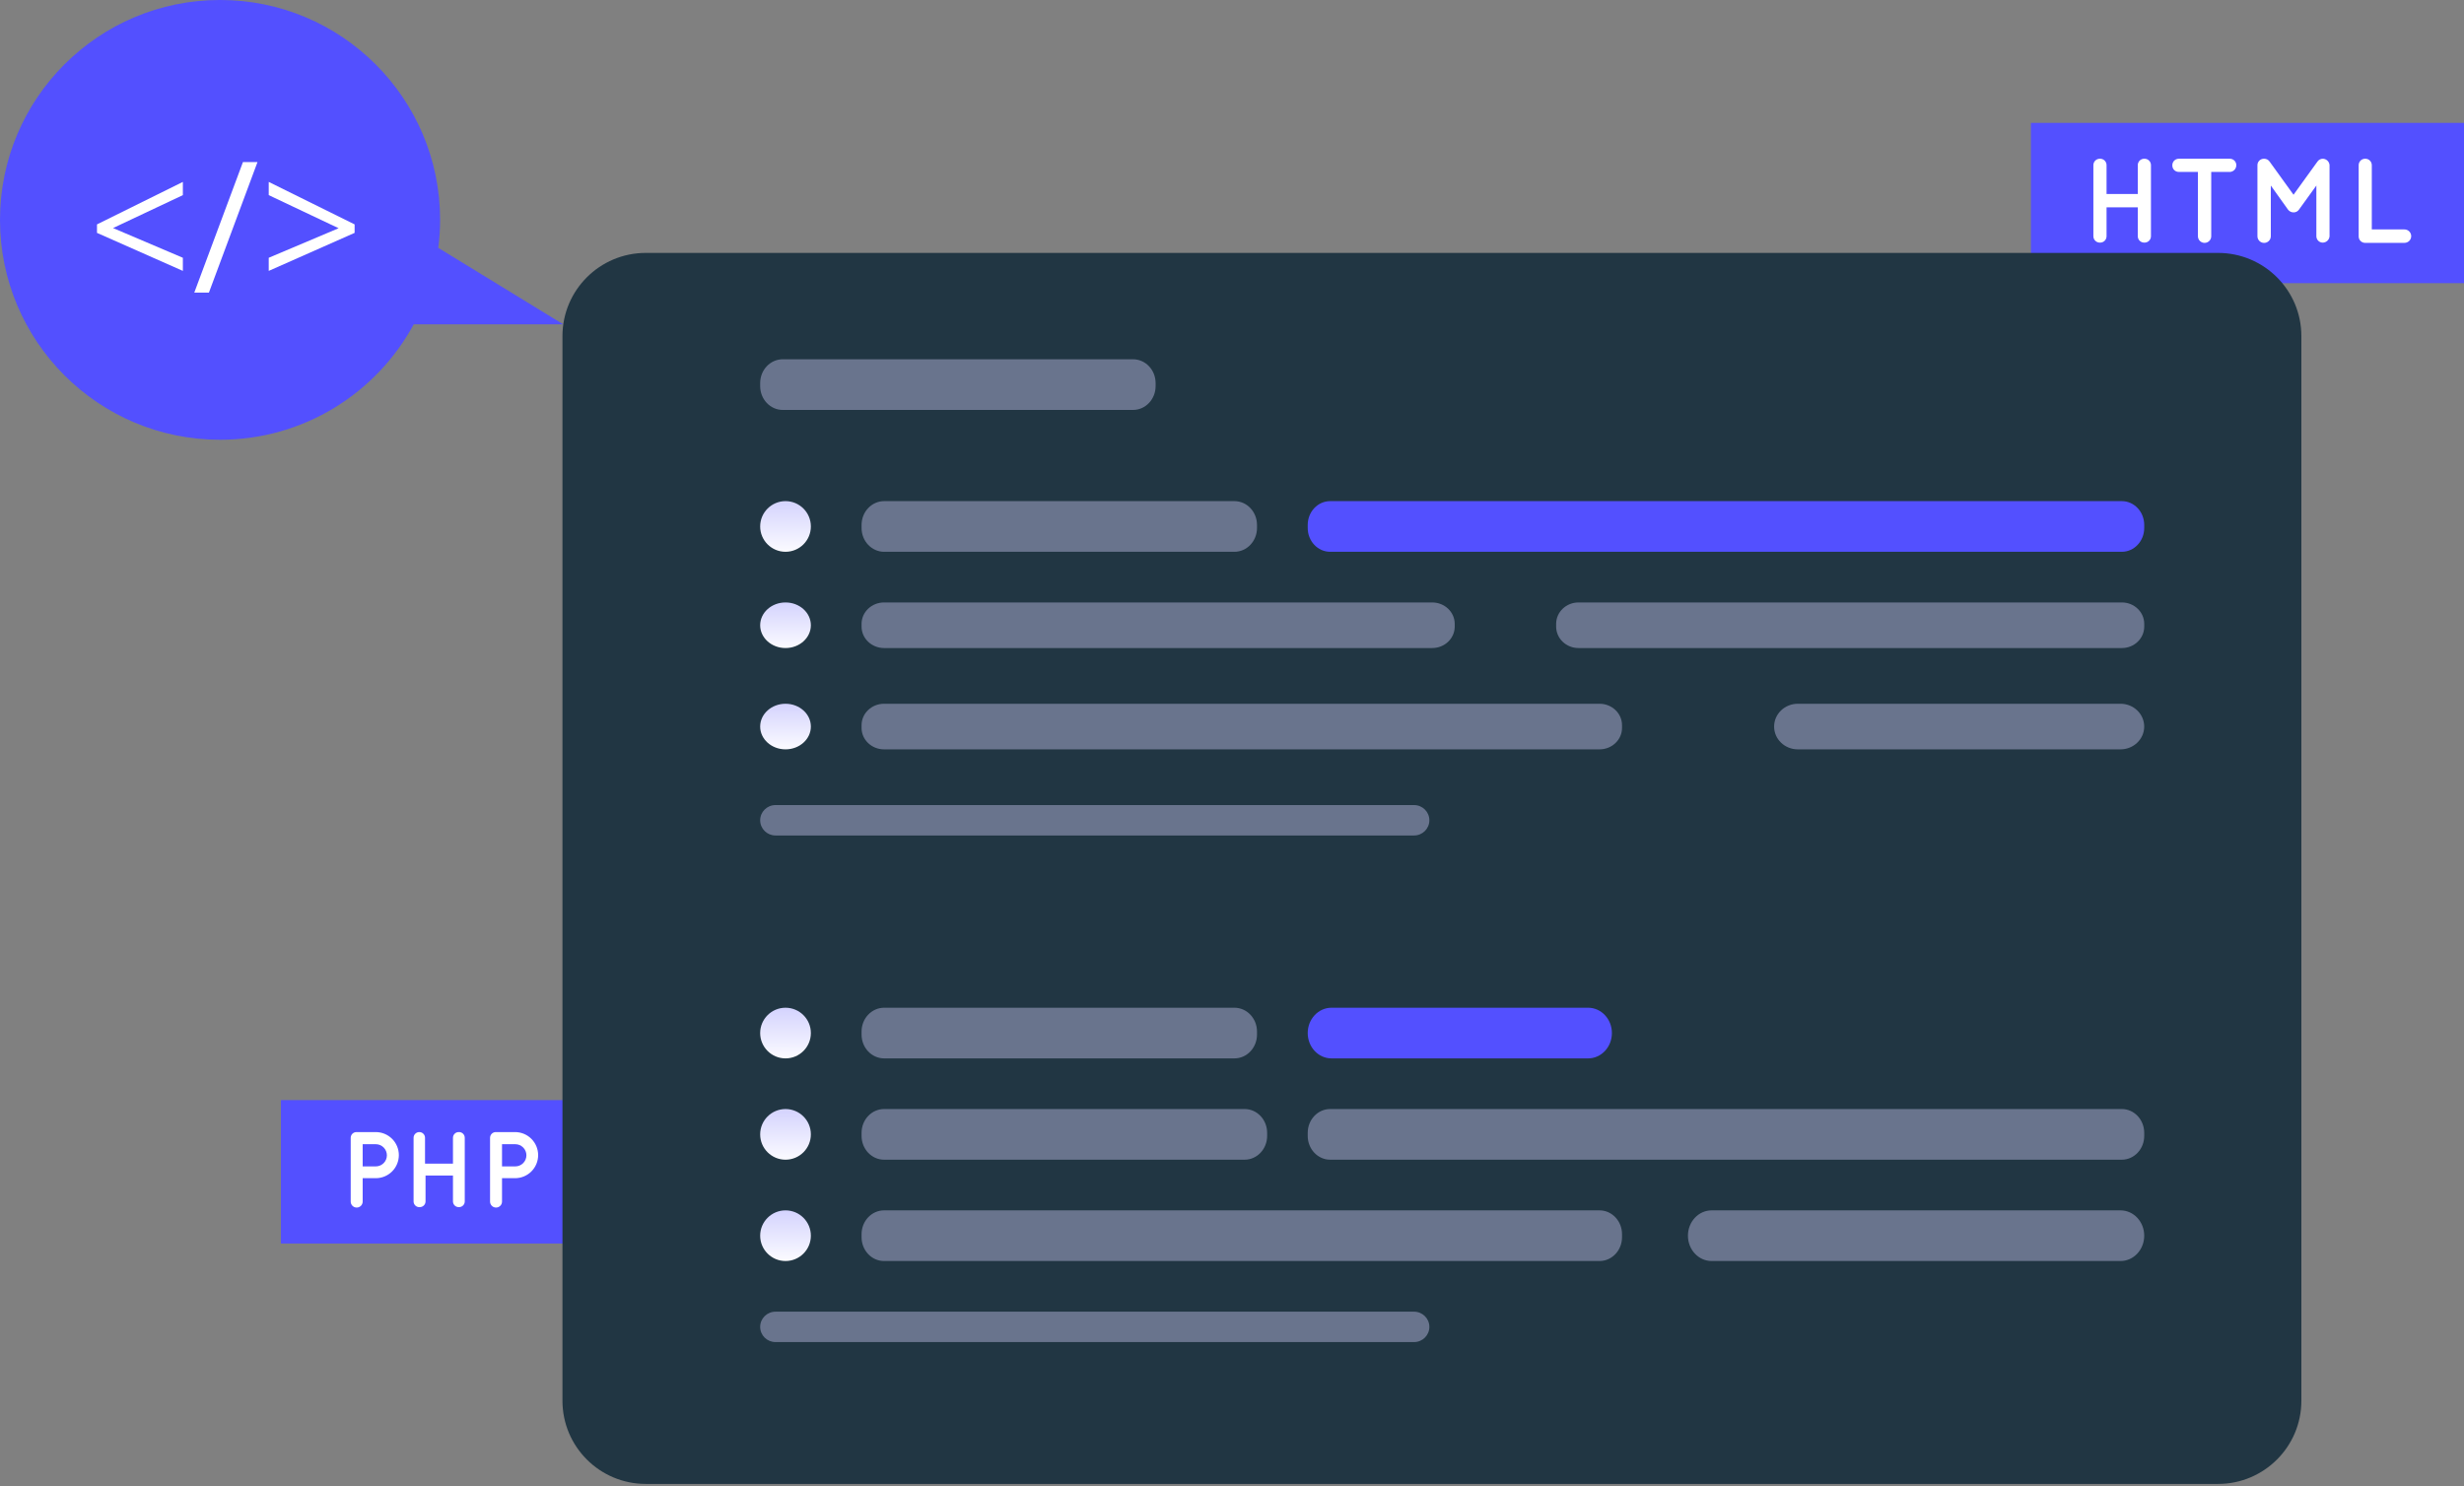 <svg width="421" height="254" viewBox="0 0 421 254" fill="none" xmlns="http://www.w3.org/2000/svg">
<rect x="0" y="0" width="421" height="254" fill="#808080" stroke="none"/>
<path d="M102.569 188H48V212.508H102.569V188Z" fill="#5350FF"/>
<path d="M64.206 201.344H61.966V205.342C61.966 205.613 61.858 205.873 61.667 206.065C61.475 206.256 61.215 206.364 60.944 206.364C60.673 206.364 60.413 206.256 60.221 206.065C60.03 205.873 59.922 205.613 59.922 205.342V194.442C59.922 194.183 60.025 193.934 60.208 193.751C60.392 193.568 60.641 193.465 60.9 193.465H64.206C65.251 193.465 66.254 193.88 66.993 194.619C67.733 195.358 68.148 196.36 68.148 197.404C68.148 198.449 67.733 199.451 66.993 200.19C66.254 200.929 65.251 201.344 64.206 201.344ZM61.966 199.33H64.206C64.709 199.33 65.192 199.13 65.548 198.775C65.904 198.419 66.104 197.937 66.104 197.434C66.104 196.931 65.904 196.448 65.548 196.093C65.192 195.737 64.709 195.537 64.206 195.537H61.966V199.33Z" fill="white"/>
<path d="M70.664 205.34V194.44C70.664 194.181 70.767 193.932 70.951 193.749C71.134 193.566 71.383 193.463 71.642 193.463C71.902 193.463 72.15 193.566 72.334 193.749C72.517 193.932 72.62 194.181 72.62 194.44V198.859H77.394V194.44C77.394 194.181 77.497 193.932 77.68 193.749C77.863 193.566 78.112 193.463 78.372 193.463C78.505 193.455 78.638 193.474 78.764 193.52C78.889 193.565 79.004 193.636 79.102 193.727C79.199 193.819 79.276 193.93 79.329 194.052C79.382 194.175 79.409 194.307 79.408 194.44V205.311C79.409 205.444 79.382 205.576 79.329 205.699C79.276 205.822 79.199 205.932 79.102 206.024C79.004 206.115 78.889 206.186 78.764 206.232C78.638 206.277 78.505 206.296 78.372 206.288C78.112 206.288 77.863 206.185 77.68 206.002C77.497 205.819 77.394 205.57 77.394 205.311V200.892H72.708V205.311C72.708 205.57 72.605 205.819 72.422 206.002C72.238 206.185 71.99 206.288 71.73 206.288C71.597 206.301 71.463 206.285 71.336 206.243C71.209 206.202 71.091 206.134 70.992 206.045C70.892 205.956 70.811 205.848 70.755 205.727C70.698 205.605 70.668 205.474 70.664 205.34Z" fill="white"/>
<path d="M88.044 201.344H85.775V205.342C85.775 205.613 85.667 205.873 85.475 206.065C85.284 206.256 85.024 206.364 84.753 206.364C84.481 206.364 84.222 206.256 84.03 206.065C83.838 205.873 83.731 205.613 83.731 205.342V194.442C83.731 194.183 83.834 193.934 84.017 193.751C84.2 193.568 84.449 193.465 84.709 193.465H88.005C89.05 193.465 90.053 193.88 90.792 194.619C91.531 195.358 91.947 196.36 91.947 197.404C91.947 198.449 91.531 199.451 90.792 200.19C90.053 200.929 89.05 201.344 88.005 201.344H88.044ZM85.775 199.33H88.044C88.547 199.33 89.03 199.13 89.386 198.775C89.742 198.419 89.942 197.937 89.942 197.434C89.942 196.931 89.742 196.448 89.386 196.093C89.03 195.737 88.547 195.537 88.044 195.537H85.775V199.33Z" fill="white"/>
<path d="M421 21H347V48.388H421V21Z" fill="#5350FF"/>
<path d="M357.676 40.367V28.219C357.676 27.93 357.791 27.652 357.996 27.447C358.201 27.242 358.479 27.127 358.769 27.127C358.918 27.118 359.067 27.14 359.207 27.191C359.348 27.241 359.476 27.32 359.585 27.423C359.693 27.525 359.779 27.649 359.838 27.786C359.897 27.923 359.928 28.07 359.927 28.219V33.157H365.262V28.219C365.262 27.93 365.377 27.652 365.582 27.447C365.787 27.242 366.065 27.127 366.355 27.127C366.504 27.118 366.653 27.14 366.793 27.191C366.933 27.241 367.062 27.32 367.17 27.423C367.279 27.525 367.365 27.649 367.424 27.786C367.483 27.923 367.514 28.07 367.513 28.219V40.367C367.514 40.517 367.483 40.664 367.424 40.801C367.365 40.938 367.279 41.062 367.17 41.164C367.062 41.266 366.933 41.346 366.793 41.396C366.653 41.447 366.504 41.469 366.355 41.46C366.065 41.46 365.787 41.345 365.582 41.14C365.377 40.935 365.262 40.657 365.262 40.367V35.43H359.927V40.367C359.928 40.517 359.897 40.664 359.838 40.801C359.779 40.938 359.693 41.062 359.585 41.164C359.476 41.266 359.348 41.346 359.207 41.396C359.067 41.447 358.918 41.469 358.769 41.46C358.479 41.46 358.201 41.345 357.996 41.14C357.791 40.935 357.676 40.657 357.676 40.367Z" fill="white"/>
<path d="M381.091 29.379H377.812V40.369C377.812 40.671 377.692 40.96 377.479 41.173C377.266 41.386 376.977 41.506 376.675 41.506C376.374 41.506 376.084 41.386 375.871 41.173C375.658 40.96 375.538 40.671 375.538 40.369V29.379H372.259C372.11 29.38 371.962 29.349 371.825 29.29C371.688 29.231 371.564 29.145 371.462 29.037C371.36 28.928 371.281 28.8 371.23 28.66C371.179 28.519 371.157 28.37 371.166 28.221C371.166 27.932 371.281 27.654 371.486 27.449C371.691 27.244 371.969 27.129 372.259 27.129H381.004C381.293 27.129 381.571 27.244 381.776 27.449C381.981 27.654 382.097 27.932 382.097 28.221C382.099 28.504 381.998 28.777 381.813 28.991C381.628 29.204 381.371 29.342 381.091 29.379Z" fill="white"/>
<path d="M398.026 28.222V40.37C398.006 40.664 397.876 40.941 397.661 41.144C397.446 41.346 397.163 41.46 396.867 41.462C396.577 41.462 396.299 41.347 396.094 41.142C395.889 40.937 395.774 40.66 395.774 40.37V31.707L392.801 35.825C392.698 35.973 392.561 36.093 392.401 36.175C392.241 36.257 392.063 36.298 391.883 36.295C391.699 36.296 391.517 36.255 391.352 36.173C391.186 36.091 391.043 35.972 390.932 35.825L387.992 31.707V40.37C387.992 40.673 387.871 40.963 387.657 41.177C387.443 41.391 387.152 41.511 386.849 41.511C386.546 41.511 386.256 41.391 386.042 41.177C385.827 40.963 385.707 40.673 385.707 40.37V28.222C385.707 27.932 385.822 27.654 386.027 27.449C386.232 27.244 386.51 27.129 386.8 27.129H386.866C387.044 27.128 387.219 27.17 387.378 27.252C387.536 27.334 387.671 27.453 387.773 27.599L391.872 33.28L395.971 27.599C396.074 27.45 396.214 27.329 396.376 27.247C396.538 27.165 396.718 27.124 396.9 27.129C397.19 27.14 397.465 27.257 397.673 27.459C397.881 27.661 398.007 27.933 398.026 28.222Z" fill="white"/>
<path d="M403.005 40.367V28.219C403.005 27.929 403.12 27.651 403.325 27.446C403.53 27.241 403.808 27.126 404.098 27.126C404.246 27.119 404.394 27.142 404.533 27.193C404.672 27.245 404.799 27.324 404.906 27.426C405.014 27.529 405.099 27.651 405.157 27.788C405.216 27.924 405.246 28.071 405.246 28.219V39.209H410.831C411.135 39.209 411.427 39.33 411.643 39.545C411.858 39.76 411.979 40.052 411.979 40.356C411.979 40.66 411.858 40.952 411.643 41.167C411.427 41.382 411.135 41.503 410.831 41.503H404.098C403.951 41.503 403.805 41.474 403.669 41.416C403.534 41.358 403.411 41.274 403.309 41.168C403.207 41.062 403.127 40.936 403.075 40.798C403.023 40.661 402.999 40.514 403.005 40.367Z" fill="white"/>
<path d="M96.238 55.429L74.883 42.357C75.083 40.791 75.197 39.196 75.197 37.575C75.197 16.822 58.363 -0.002 37.599 -0.002C16.834 -0.002 0 16.822 0 37.575C0 58.328 16.834 75.152 37.599 75.152C51.898 75.152 64.331 67.174 70.689 55.429H96.238Z" fill="#5350FF"/>
<path d="M31.244 46.294L16.571 39.796V38.347L31.244 31.087V33.345L19.316 38.973L31.244 44.052V46.294ZM43.994 27.701L35.697 50H33.196L41.508 27.701H43.994ZM45.916 44.052L57.859 39.003L45.916 33.345V31.087L60.589 38.347V39.796L45.916 46.294V44.052Z" fill="white"/>
<path d="M378.969 253.594H110.346C102.479 253.594 96.102 247.226 96.102 239.375V57.441C96.102 49.587 102.479 43.22 110.346 43.22H378.969C386.836 43.22 393.214 49.587 393.214 57.441V239.375C393.214 247.226 386.836 253.594 378.969 253.594Z" fill="#213643"/>
<path opacity="0.4" d="M193.59 70.055H133.741C131.609 70.055 129.883 68.232 129.883 65.983V65.467C129.883 63.22 131.609 61.397 133.741 61.397H193.59C195.719 61.397 197.448 63.22 197.448 65.467V65.983C197.448 68.232 195.719 70.055 193.59 70.055Z" fill="#D4D3FE"/>
<path opacity="0.4" d="M210.914 94.297H151.065C148.934 94.297 147.207 92.475 147.207 90.227V89.712C147.207 87.462 148.934 85.639 151.065 85.639H210.914C213.045 85.639 214.772 87.462 214.772 89.712V90.227C214.772 92.475 213.045 94.297 210.914 94.297Z" fill="#D4D3FE"/>
<path d="M362.534 94.297H227.269C225.152 94.297 223.438 92.475 223.438 90.227V89.712C223.438 87.462 225.152 85.639 227.269 85.639H362.534C364.649 85.639 366.363 87.462 366.363 89.712V90.227C366.363 92.475 364.649 94.297 362.534 94.297Z" fill="#5350FF"/>
<path opacity="0.4" d="M244.704 110.746H151.059C148.931 110.746 147.207 109.104 147.207 107.081V106.617C147.207 104.595 148.931 102.954 151.059 102.954H244.704C246.83 102.954 248.554 104.595 248.554 106.617V107.081C248.554 109.104 246.83 110.746 244.704 110.746Z" fill="#D4D3FE"/>
<path opacity="0.4" d="M362.547 110.746H269.702C267.594 110.746 265.883 109.104 265.883 107.081V106.617C265.883 104.595 267.594 102.954 269.702 102.954H362.547C364.655 102.954 366.364 104.595 366.364 106.617V107.081C366.364 109.104 364.655 110.746 362.547 110.746Z" fill="#D4D3FE"/>
<path opacity="0.4" d="M273.298 128.059H151.048C148.926 128.059 147.207 126.419 147.207 124.396V123.932C147.207 121.907 148.926 120.267 151.048 120.267H273.298C275.418 120.267 277.139 121.907 277.139 123.932V124.396C277.139 126.419 275.418 128.059 273.298 128.059Z" fill="#D4D3FE"/>
<path opacity="0.4" d="M362.309 128.059H307.175C304.94 128.059 303.125 126.315 303.125 124.163C303.125 122.013 304.94 120.267 307.175 120.267H362.309C364.546 120.267 366.359 122.013 366.359 124.163C366.359 126.315 364.546 128.059 362.309 128.059Z" fill="#D4D3FE"/>
<path d="M138.545 89.968C138.545 92.36 136.607 94.297 134.214 94.297C131.823 94.297 129.883 92.36 129.883 89.968C129.883 87.579 131.823 85.639 134.214 85.639C136.607 85.639 138.545 87.579 138.545 89.968Z" fill="url(#paint0_linear_1117_4353)"/>
<path d="M138.545 106.85C138.545 109 136.607 110.746 134.214 110.746C131.823 110.746 129.883 109 129.883 106.85C129.883 104.698 131.823 102.954 134.214 102.954C136.607 102.954 138.545 104.698 138.545 106.85Z" fill="url(#paint1_linear_1117_4353)"/>
<path d="M138.545 124.163C138.545 126.315 136.607 128.059 134.214 128.059C131.823 128.059 129.883 126.315 129.883 124.163C129.883 122.013 131.823 120.267 134.214 120.267C136.607 120.267 138.545 122.013 138.545 124.163Z" fill="url(#paint2_linear_1117_4353)"/>
<path opacity="0.4" d="M241.607 142.777H132.501C131.056 142.777 129.883 141.617 129.883 140.18C129.883 138.746 131.056 137.583 132.501 137.583H241.607C243.05 137.583 244.223 138.746 244.223 140.18C244.223 141.617 243.05 142.777 241.607 142.777Z" fill="#D4D3FE"/>
<path opacity="0.4" d="M210.914 180.871H151.065C148.934 180.871 147.207 179.049 147.207 176.801V176.286C147.207 174.039 148.934 172.214 151.065 172.214H210.914C213.045 172.214 214.772 174.039 214.772 176.286V176.801C214.772 179.049 213.045 180.871 210.914 180.871Z" fill="#D4D3FE"/>
<path d="M271.351 180.871H227.495C225.253 180.871 223.438 178.934 223.438 176.542C223.438 174.153 225.253 172.214 227.495 172.214H271.351C273.593 172.214 275.41 174.153 275.41 176.542C275.41 178.934 273.593 180.871 271.351 180.871Z" fill="#5350FF"/>
<path opacity="0.4" d="M212.66 198.184H151.054C148.929 198.184 147.207 196.361 147.207 194.111V193.598C147.207 191.349 148.929 189.526 151.054 189.526H212.66C214.783 189.526 216.504 191.349 216.504 193.598V194.111C216.504 196.361 214.783 198.184 212.66 198.184Z" fill="#D4D3FE"/>
<path opacity="0.4" d="M362.534 198.184H227.269C225.152 198.184 223.438 196.361 223.438 194.111V193.598C223.438 191.349 225.152 189.526 227.269 189.526H362.534C364.649 189.526 366.363 191.349 366.363 193.598V194.111C366.363 196.361 364.649 198.184 362.534 198.184Z" fill="#D4D3FE"/>
<path opacity="0.4" d="M273.298 215.5H151.048C148.926 215.5 147.207 213.678 147.207 211.43V210.915C147.207 208.667 148.926 206.843 151.048 206.843H273.298C275.418 206.843 277.139 208.667 277.139 210.915V211.43C277.139 213.678 275.418 215.5 273.298 215.5Z" fill="#D4D3FE"/>
<path opacity="0.4" d="M362.316 215.5H292.45C290.213 215.5 288.402 213.563 288.402 211.171C288.402 208.782 290.213 206.843 292.45 206.843H362.316C364.551 206.843 366.362 208.782 366.362 211.171C366.362 213.563 364.551 215.5 362.316 215.5Z" fill="#D4D3FE"/>
<path d="M138.545 176.542C138.545 178.934 136.607 180.871 134.214 180.871C131.823 180.871 129.883 178.934 129.883 176.542C129.883 174.153 131.823 172.214 134.214 172.214C136.607 172.214 138.545 174.153 138.545 176.542Z" fill="url(#paint3_linear_1117_4353)"/>
<path d="M138.545 193.855C138.545 196.246 136.607 198.184 134.214 198.184C131.823 198.184 129.883 196.246 129.883 193.855C129.883 191.463 131.823 189.526 134.214 189.526C136.607 189.526 138.545 191.463 138.545 193.855Z" fill="url(#paint4_linear_1117_4353)"/>
<path d="M138.545 211.171C138.545 213.563 136.607 215.5 134.214 215.5C131.823 215.5 129.883 213.563 129.883 211.171C129.883 208.782 131.823 206.843 134.214 206.843C136.607 206.843 138.545 208.782 138.545 211.171Z" fill="url(#paint5_linear_1117_4353)"/>
<path opacity="0.4" d="M241.607 229.352H132.501C131.056 229.352 129.883 228.189 129.883 226.753C129.883 225.322 131.056 224.157 132.501 224.157H241.607C243.05 224.157 244.223 225.322 244.223 226.753C244.223 228.189 243.05 229.352 241.607 229.352Z" fill="#D4D3FE"/>
<defs>
<linearGradient id="paint0_linear_1117_4353" x1="134.22" y1="95.179" x2="134.197" y2="85.64" gradientUnits="userSpaceOnUse">
<stop stop-color="white"/>
<stop offset="1" stop-color="#D4D3FE"/>
</linearGradient>
<linearGradient id="paint1_linear_1117_4353" x1="134.22" y1="111.54" x2="134.201" y2="102.955" gradientUnits="userSpaceOnUse">
<stop stop-color="white"/>
<stop offset="1" stop-color="#D4D3FE"/>
</linearGradient>
<linearGradient id="paint2_linear_1117_4353" x1="134.22" y1="128.852" x2="134.201" y2="120.267" gradientUnits="userSpaceOnUse">
<stop stop-color="white"/>
<stop offset="1" stop-color="#D4D3FE"/>
</linearGradient>
<linearGradient id="paint3_linear_1117_4353" x1="134.22" y1="181.753" x2="134.197" y2="172.214" gradientUnits="userSpaceOnUse">
<stop stop-color="white"/>
<stop offset="1" stop-color="#D4D3FE"/>
</linearGradient>
<linearGradient id="paint4_linear_1117_4353" x1="134.22" y1="199.065" x2="134.197" y2="189.526" gradientUnits="userSpaceOnUse">
<stop stop-color="white"/>
<stop offset="1" stop-color="#D4D3FE"/>
</linearGradient>
<linearGradient id="paint5_linear_1117_4353" x1="134.22" y1="216.382" x2="134.197" y2="206.843" gradientUnits="userSpaceOnUse">
<stop stop-color="white"/>
<stop offset="1" stop-color="#D4D3FE"/>
</linearGradient>
</defs>
</svg>
